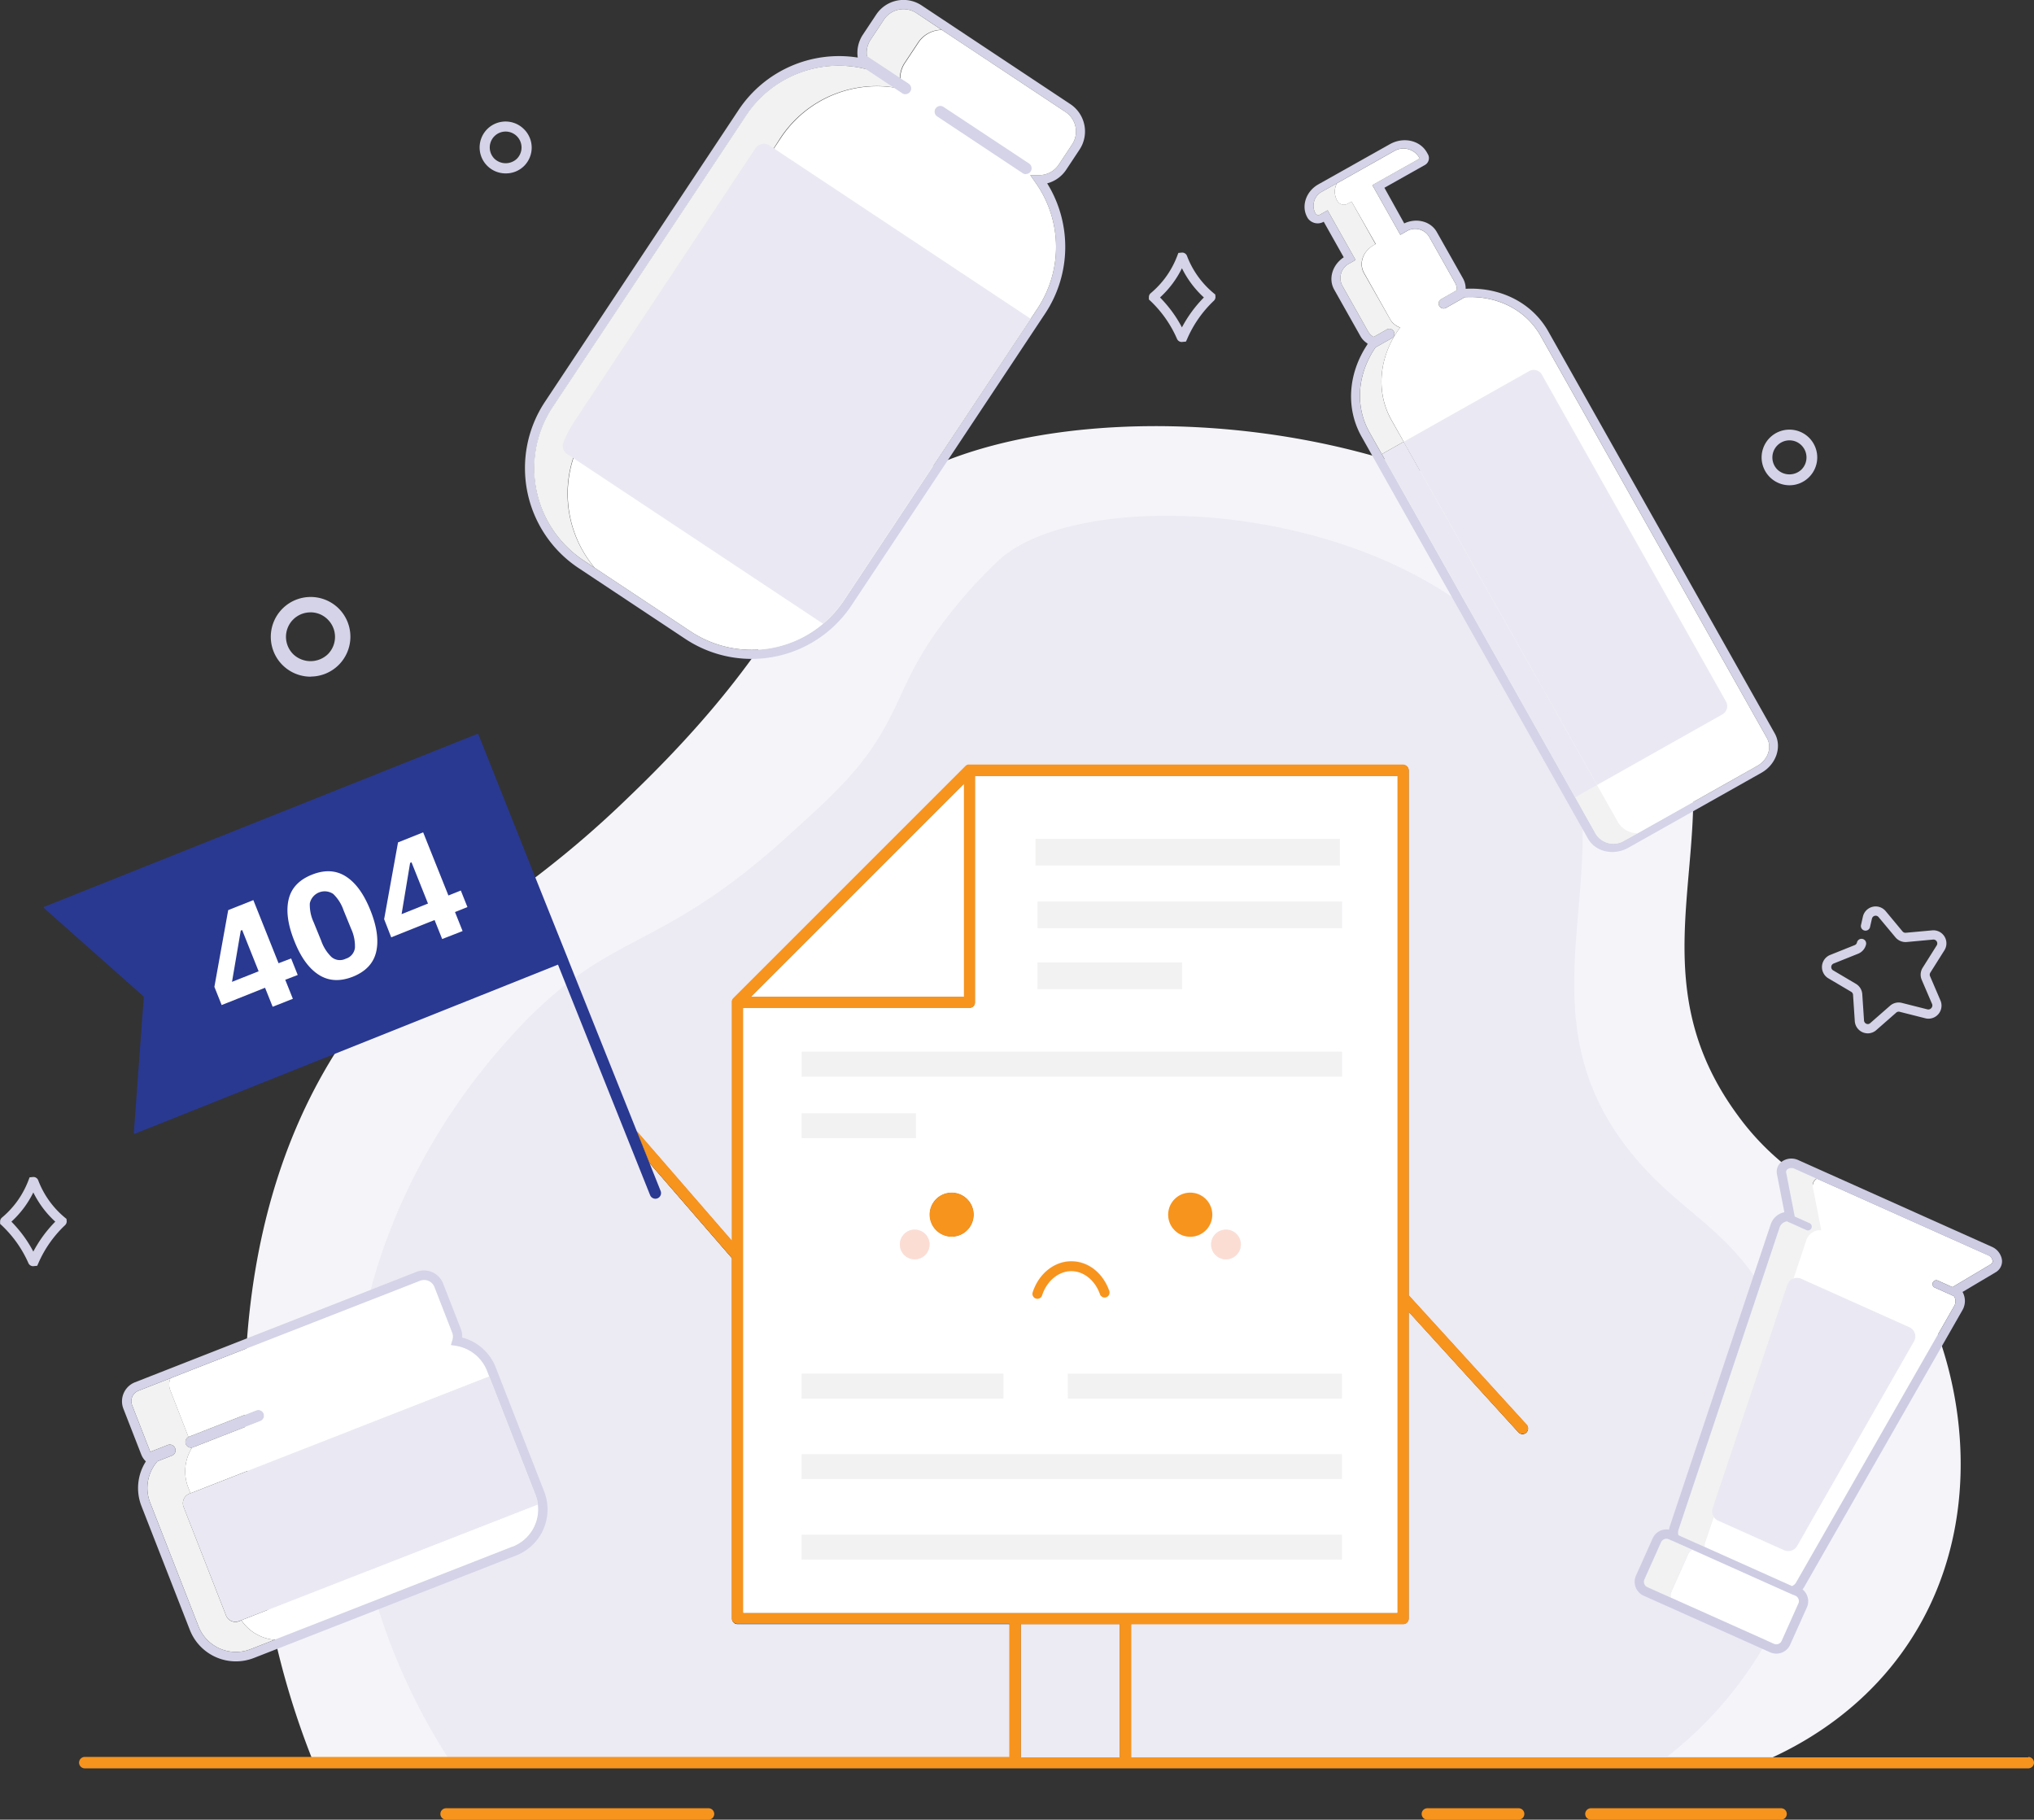 <svg xmlns="http://www.w3.org/2000/svg" viewBox="0 0 534.79 478.44"><rect x="0" y="0" width="534.79" height="478.44" fill="#333333" stroke="none"/><defs><style>.cls-1{fill:#f5f4f9;}.cls-2{fill:#eceaf3;}.cls-3{fill:#f7941d;}.cls-4{fill:#f2f2f2;}.cls-5{fill:#eae9f3;}.cls-6{fill:#fff;}.cls-7{fill:#cdcce3;}.cls-8{fill:#d4d3e7;}.cls-9{fill:#9b99c7;}.cls-10{fill:#f1592a;opacity:0.2;}.cls-11{fill:#5461a7;}.cls-12{fill:#293991;}</style></defs><g id="Слой_2" data-name="Слой 2"><g id="Слой_3" data-name="Слой 3"><path class="cls-1" d="M197.53,262.06h55.88V206.18Zm58.88-58v59.5a1.5,1.5,0,0,1-1.5,1.5h-59.5v159h172v-220Zm-12,115.32a5.79,5.79,0,1,1,5.79,5.79A5.8,5.8,0,0,1,244.45,319.38Zm24,107.68v35h26v-35Zm242.16-73.12c-.33-1-.68-2.06-1.05-3.08a91.3,91.3,0,0,0-5.73-12.8c-8.57-15.7-17.6-20.27-27.19-26.56-2-1.33-4.11-2.74-6.2-4.36-.35-.27-.71-.55-1.06-.84s-.65-.52-1-.79a68.3,68.3,0,0,1-11.58-12.45c-20.42-27.91-12.49-53.33-11.62-79.73q0-1.25.06-2.49a89,89,0,0,0-1.35-17.94,69.08,69.08,0,0,0-5.59-17.34c-11.57-24.39-36.16-41.52-64.93-51.8q-4.59-1.65-9.32-3.05c-1.09-.33-2.18-.64-3.27-.94-38.68-10.81-82.29-10.14-111.47,1.16-1.38.53-2.72,1.08-4,1.67h0a71.31,71.31,0,0,0-11,6c-13.15,8.78-18.69,17.63-26.52,29.73-2.47,3.81-5.17,7.94-8.41,12.5-.58.82-1.19,1.66-1.81,2.51-7.2,9.86-17,21.64-32.26,36.26a266.56,266.56,0,0,1-24.54,21.12c-21.22,15.93-30.27,16.1-45.46,35.88q-3.92,5.1-7.22,10.4l-.09.13c-15,24-21.15,50.56-23,74.8-.07.9-.13,1.8-.19,2.69h0c-.36,6-.47,11.8-.38,17.38,0,1.07,0,2.13.07,3.19h0q.16,6,.61,11.56h0a256.44,256.44,0,0,0,5.39,36.54c.28,1.25.54,2.35.76,3.28.35,1.43.71,2.94,1.09,4.51.19.78.39,1.57.6,2.38a214.56,214.56,0,0,0,9,28.61H265.41v-35h-71.5a1.5,1.5,0,0,1-1.5-1.5V330.84l-21.59-24.91h0l-3.38-8.47h0l25,28.81V263.56a1.53,1.53,0,0,1,0-.3,1.31,1.31,0,0,1,.09-.28,1.39,1.39,0,0,1,.32-.48l61-61a1.49,1.49,0,0,1,.48-.32.66.66,0,0,1,.2-.06.35.35,0,0,1,.14,0,1.07,1.07,0,0,1,.25,0h114a1.5,1.5,0,0,1,1.5,1.5v138l31,34a1.5,1.5,0,0,1-1.11,2.51,1.52,1.52,0,0,1-1.11-.49L370.41,345v80.54a1.5,1.5,0,0,1-1.5,1.5h-71.5v35H466.1c9.85-4.56,24.7-13.48,35.69-30C518.19,407.43,518.23,377.56,510.57,353.94Z"/><path class="cls-2" d="M197.53,262.06h55.88V206.18Zm58.88-58v59.5a1.5,1.5,0,0,1-1.5,1.5h-59.5v159h172v-220Zm-12,115.32a5.79,5.79,0,1,1,5.79,5.79A5.8,5.8,0,0,1,244.45,319.38Zm24,107.68v35h26v-35Zm199.44-79.87-.06-.13c-.19-.4-.37-.79-.56-1.18a73.28,73.28,0,0,0-4.44-8c-.28-.44-.56-.88-.85-1.3s-.57-.84-.86-1.25c-9.8-13.85-21.1-18.39-32.29-32.29C405.6,274.25,416.53,246.44,416.1,218h0c0-1.74-.09-3.47-.21-5.22-.09-1.3-.21-2.6-.36-3.91A65.72,65.72,0,0,0,410,188.81l-.05-.1a65.45,65.45,0,0,0-4.15-7.65c-.38-.6-.77-1.2-1.16-1.78l0,0a80.13,80.13,0,0,0-18.35-19.09h0c-1.49-1.14-3-2.22-4.57-3.26-39.31-26.31-100.13-26.64-118.88-9.82a124.94,124.94,0,0,0-18,21c-7.11,10.76-7.89,16.09-13.53,25.43-6.09,10.07-13.59,16.69-24.47,26.57C180.47,244,167.34,245.28,151.26,257c-.82.59-1.64,1.22-2.48,1.87a113.37,113.37,0,0,0-14,13.19c-7,7.67-27.7,31.08-37.34,67.16-.26,1-.51,1.93-.74,2.91a147.22,147.22,0,0,0-3.92,24.93c-.22,3.06-.33,6.06-.36,9a150.12,150.12,0,0,0,4.29,37c.64,2.65,1.34,5.22,2.08,7.7.23.79.47,1.57.71,2.34a162.56,162.56,0,0,0,18.28,39H265.41v-35h-71.5a1.5,1.5,0,0,1-1.5-1.5V330.84l-21.59-24.91h0l-3.38-8.47h0l25,28.81V263.56a1.53,1.53,0,0,1,0-.3,1.31,1.31,0,0,1,.09-.28,1.39,1.39,0,0,1,.32-.48l61-61a1.49,1.49,0,0,1,.48-.32.66.66,0,0,1,.2-.06.35.35,0,0,1,.14,0,1.07,1.07,0,0,1,.25,0h114a1.5,1.5,0,0,1,1.5,1.5v138l31,34a1.5,1.5,0,0,1-1.11,2.51,1.52,1.52,0,0,1-1.11-.49L370.41,345v80.54a1.5,1.5,0,0,1-1.5,1.5h-71.5v35H438.12a101.84,101.84,0,0,0,25.25-28.53c.41-.7.82-1.41,1.22-2.13a92.32,92.32,0,0,0,5.82-12.53c.23-.62.46-1.25.68-1.88a91.71,91.71,0,0,0,3.7-13.93c0-.24.09-.51.14-.81C476.15,395.22,479.24,371.81,467.85,347.19Z"/><line class="cls-3" x1="117.29" y1="476.93" x2="186.29" y2="476.93"/><path class="cls-3" d="M187.79,476.94a1.5,1.5,0,0,1-1.5,1.5h-69a1.5,1.5,0,0,1,0-3h69A1.5,1.5,0,0,1,187.79,476.94Z"/><line class="cls-3" x1="418.29" y1="476.93" x2="468.29" y2="476.93"/><path class="cls-3" d="M469.79,476.94a1.5,1.5,0,0,1-1.5,1.5h-50a1.5,1.5,0,0,1,0-3h50A1.5,1.5,0,0,1,469.79,476.94Z"/><line class="cls-3" x1="399.29" y1="476.93" x2="375.29" y2="476.93"/><path class="cls-3" d="M400.79,476.94a1.5,1.5,0,0,1-1.5,1.5h-24a1.5,1.5,0,0,1,0-3h24A1.5,1.5,0,0,1,400.79,476.94Z"/><path class="cls-4" d="M480.6,309.85a3.2,3.2,0,0,0-2.89,0,2.12,2.12,0,0,0-1.08,2.34l2.2,11.24a3.85,3.85,0,0,0-3.87,2.45l-3.41,10.22-21,62.69-2.23,6.66a3.47,3.47,0,0,0-.16,1.24,3.22,3.22,0,0,0,.15.92l-.84-.39a2.75,2.75,0,0,0-2.6.19,2.61,2.61,0,0,0-1.07,1.22l-4.38,9.77a2.67,2.67,0,0,0-.19,1.61,2.71,2.71,0,0,0,1.58,2.05l-8.21-3.68a2.78,2.78,0,0,1-1.4-3.66l4.39-9.77a2.74,2.74,0,0,1,3.44-1.48l.21.08.86.38a3.61,3.61,0,0,1-.16-.87,3.27,3.27,0,0,1,.16-1.28l26.61-79.57a3.42,3.42,0,0,1,1.77-2,4.33,4.33,0,0,1,2.1-.47l-.11-.59-2.09-10.66c-.4-2,1.81-3.35,4-2.39Z"/><path class="cls-5" d="M503.25,352.71l-30.73,53.77a2.7,2.7,0,0,1-3.43,1.12l-17.34-7.77a2.53,2.53,0,0,1-1.16-1,2.72,2.72,0,0,1-.29-2.3l19.64-58.74a2.7,2.7,0,0,1,3.65-1.59L502,348.94A2.67,2.67,0,0,1,503.25,352.71Z"/><path class="cls-6" d="M472.84,421.64l-4.38,9.79a1.56,1.56,0,0,1-2,.78l-27.14-12.16a2.67,2.67,0,0,1,.19-1.61l4.38-9.77a2.61,2.61,0,0,1,1.07-1.22l26.51,11.87.06,0,.57.25A1.56,1.56,0,0,1,472.84,421.64Z"/><path class="cls-6" d="M523.91,331.53a.91.91,0,0,1-.49.89l-10.07,6-3.84-1.72a1,1,0,0,0-1.32.51,1,1,0,0,0,.5,1.32l5.06,2.27a2.44,2.44,0,0,1,.14,2.45l-41.64,72.84a2.31,2.31,0,0,1-1.06.93l-.05,0L448.2,406.73a3.47,3.47,0,0,1,.16-1.24l2.23-6.66a2.53,2.53,0,0,0,1.16,1l17.34,7.77a2.7,2.7,0,0,0,3.43-1.12l30.73-53.77a2.67,2.67,0,0,0-1.23-3.77L473.59,336.2a2.63,2.63,0,0,0-2-.06L475,325.92a3.85,3.85,0,0,1,3.87-2.45l-2.2-11.24a2.12,2.12,0,0,1,1.08-2.34l45,20.14A1.87,1.87,0,0,1,523.91,331.53Z"/><path class="cls-7" d="M526.07,330.21a4.47,4.47,0,0,0-2.38-2.4l-50.81-22.76a4.32,4.32,0,0,0-4.45.41,3.3,3.3,0,0,0-1.21,3.33l1.94,9.94a4.79,4.79,0,0,0-3.57,3.12L439,401.43a4.79,4.79,0,0,0-.17.75,4,4,0,0,0-4.3,2.3l-4.38,9.79a4,4,0,0,0,2,5.28l33.27,14.89a4,4,0,0,0,3.12.06,3.94,3.94,0,0,0,2.14-2.07l4.39-9.79a4,4,0,0,0-1.14-4.74,4.15,4.15,0,0,0,.44-.63L516,344.43a4.82,4.82,0,0,0,0-4.74l8.71-5.17a3.36,3.36,0,0,0,1.67-3.12A4,4,0,0,0,526.07,330.21Zm-53.24,91.43-4.38,9.79a1.55,1.55,0,0,1-2.05.78l-27.14-12.15-6.12-2.75a1.54,1.54,0,0,1-.78-2.05l4.37-9.77a1.56,1.56,0,0,1,2-.79l.62.28.06,0,5.44,2.43,26.51,11.87.07,0,.57.25A1.55,1.55,0,0,1,472.83,421.64Zm50.59-89.22-10.07,6-3.84-1.71a1,1,0,0,0-1.32.5,1,1,0,0,0,.5,1.32l5.06,2.27a2.44,2.44,0,0,1,.14,2.45l-41.65,72.84a2.21,2.21,0,0,1-1.06.93l-.05,0-22.94-10.28-6.88-3.08,0,0a2.45,2.45,0,0,1,0-1.42l26.61-79.57a2.43,2.43,0,0,1,1.91-1.54l5.11,2.29a1,1,0,0,0,1.33-.5,1,1,0,0,0-.51-1.32l-3.88-1.74h0l-2.24-11.49a.9.9,0,0,1,.33-.95,1.87,1.87,0,0,1,1.93-.09l5.83,2.61,45,20.14a1.91,1.91,0,0,1,1.22,1.5A.94.94,0,0,1,523.42,332.42Z"/><path class="cls-8" d="M466.62,192.82,407.1,87.16c-4.21-7.48-12.46-11.71-21.74-11.23a5.49,5.49,0,0,0-.7-2.73L377.77,61c-1.59-2.83-5.35-3.79-8.56-2.26L364,49.37l10.55-5.94a2.07,2.07,0,0,0,.94-2.77l-.32-.57c-1.81-3.21-6.18-4.18-9.74-2.18L346.63,48.47c-3.26,1.84-4.57,5.72-2.92,8.65l.09.18a3.17,3.17,0,0,0,4.24,1l5.26,9.35c-3,2-4.1,5.66-2.51,8.49l6.89,12.23a5.28,5.28,0,0,0,1.8,1.9l.16.11-.14.22c-5.08,7.64-5.69,16.78-1.52,24.19l3.24,5.75,3.89,6.91,46.95,83.34,5.47,9.71c2,3.5,6.75,4.57,10.65,2.37l34.92-19.67C467,201,468.6,196.35,466.62,192.82Zm-4.57,8.55L430.56,219.1,427.12,221a5.47,5.47,0,0,1-7.52-1.68l-5.47-9.71L363.3,119.4l-3.24-5.75c-3.85-6.83-3.22-15.3,1.59-22.3L365.81,89a1.33,1.33,0,1,0-1.3-2.3l-3.35,1.89a3.67,3.67,0,0,1-1.41-1.38L352.87,75a4.29,4.29,0,0,1,1.94-5.73l1.61-.91-7.36-13.07-1.95,1.11a.89.89,0,0,1-1.23-.27l-.1-.18a4.21,4.21,0,0,1,1.9-5.61l3.81-2.14,14.95-8.42a4.8,4.8,0,0,1,6.6,1.47l.23.41-12.45,7,7.36,13.07,1.61-.91a4.3,4.3,0,0,1,5.91,1.32l6.88,12.22a3.52,3.52,0,0,1,.45,1.92l-4,2.29a1.32,1.32,0,1,0,1.29,2.29l4.25-2.4a1.28,1.28,0,0,0,.4-.32c8.58-.57,16.22,3.29,20.1,10.18L464.54,194C466,196.49,464.83,199.8,462.05,201.37Z"/><path class="cls-4" d="M430.56,219.1,427.12,221a5.47,5.47,0,0,1-7.52-1.68l-5.47-9.71,5.77-3.25,5.47,9.71A6.07,6.07,0,0,0,430.56,219.1Z"/><path class="cls-4" d="M369.07,116.15h0l-5.76,3.25-3.24-5.75c-3.85-6.83-3.22-15.3,1.59-22.3L365.81,89a1.33,1.33,0,1,0-1.3-2.3l-3.35,1.89a3.67,3.67,0,0,1-1.41-1.38L352.87,75a4.29,4.29,0,0,1,1.94-5.73l1.61-.91-7.36-13.07-1.95,1.11a.89.89,0,0,1-1.23-.27l-.1-.18a4.21,4.21,0,0,1,1.9-5.61l3.81-2.14a4.81,4.81,0,0,0,.06,4.5l.1.18a2,2,0,0,0,2.79.62l.92-.52,6.3,11.2-.57.32a6.28,6.28,0,0,0-1.29,1,6,6,0,0,0-1,1.2,5.82,5.82,0,0,0-.48,1,4.6,4.6,0,0,0-.2.7,4.79,4.79,0,0,0,.48,3.39L365.53,84a4.35,4.35,0,0,0,.36.55,3.87,3.87,0,0,0,.43.47,4.94,4.94,0,0,0,1.8,1.11c-5.38,7.21-6.61,16.62-2.29,24.3Z"/><path class="cls-6" d="M462.05,201.37,430.56,219.1a6.07,6.07,0,0,1-5.19-3l-5.47-9.71-50.83-90.25h0l-3.23-5.74c-4.32-7.68-3.09-17.09,2.29-24.3a4.94,4.94,0,0,1-1.8-1.11,3.87,3.87,0,0,1-.43-.47,3.53,3.53,0,0,1-.37-.55l-6.88-12.22a4.79,4.79,0,0,1-.48-3.39,4.6,4.6,0,0,1,.2-.7,5.82,5.82,0,0,1,.48-1,6,6,0,0,1,1-1.2,6.28,6.28,0,0,1,1.29-1l.57-.32h0L355.36,53l-.92.52a2,2,0,0,1-2.79-.62l-.1-.18a4.81,4.81,0,0,1-.06-4.5l14.95-8.42a4.8,4.8,0,0,1,6.6,1.47l.23.41-12.45,7,7.36,13.07,1.61-.91a4.3,4.3,0,0,1,5.91,1.32l6.88,12.22a3.52,3.52,0,0,1,.45,1.92l-4,2.29a1.32,1.32,0,1,0,1.29,2.29l4.25-2.4a1.28,1.28,0,0,0,.4-.32c8.58-.57,16.22,3.29,20.1,10.18L464.54,194C466,196.49,464.83,199.8,462.05,201.37Z"/><polygon class="cls-5" points="419.9 206.4 414.13 209.65 363.31 119.4 369.06 116.15 369.07 116.15 419.9 206.4"/><path class="cls-5" d="M405.35,98.41l48.53,86.16a2.49,2.49,0,0,1-1.13,3.33l-32.84,18.5-50.83-90.25,32.84-18.5A2.49,2.49,0,0,1,405.35,98.41Z"/><path class="cls-9" d="M359.64,90.41l-.14.22a.92.92,0,0,1,0-.33Z"/><path class="cls-8" d="M68.46,373.63l-17.7,6.91a1.38,1.38,0,0,1-.27.08h0a1.5,1.5,0,0,1-.94-2.81l.13-.06,17.7-6.92a1.5,1.5,0,0,1,1.09,2.8Z"/><path class="cls-4" d="M72.17,431.15l-6.31,2.47a10.55,10.55,0,0,1-13.66-6L39.45,395A10.59,10.59,0,0,1,41,384.71l.38-.49,3.82-1.49a1.5,1.5,0,1,0-1.1-2.8l-4.58,1.79a1.89,1.89,0,0,1-.11-.25l-4.67-12a2.93,2.93,0,0,1,1.66-3.8l8.44-3.3a4.09,4.09,0,0,0-.06,3.17l4.67,12,.11.27a1.5,1.5,0,0,0,.94,2.81,11.71,11.71,0,0,0-1,10.49l.59,1.51-.29.11a2.7,2.7,0,0,0-1.53,3.48l11.19,28.63a2.65,2.65,0,0,0,3.44,1.42l.57-.22A11.76,11.76,0,0,0,72.17,431.15Z"/><path class="cls-6" d="M128.64,361.92l-78.56,30.7-.59-1.51a11.71,11.71,0,0,1,1-10.49h0a1.38,1.38,0,0,0,.27-.08l17.7-6.91a1.5,1.5,0,0,0-1.09-2.8l-17.7,6.92-.13.06-.11-.27-4.67-12a4.09,4.09,0,0,1,.06-3.17l65.61-25.64a2.93,2.93,0,0,1,3.8,1.66l4.67,12a2.9,2.9,0,0,1,.06,1.9l-.4,1.34,1.37.22a10.61,10.61,0,0,1,8.12,6.56Z"/><path class="cls-6" d="M134.81,406.67,72.17,431.15A11.76,11.76,0,0,1,63.46,426l78-30.47A10.55,10.55,0,0,1,134.81,406.67Z"/><path class="cls-8" d="M143.77,394.65a13,13,0,0,0-.71-2.52L130.91,361l-.59-1.51a13,13,0,0,0-8.8-7.81,5.21,5.21,0,0,0-.34-2.21l-4.68-12a5.39,5.39,0,0,0-7-3.05L35.49,363.44a5.38,5.38,0,0,0-3.05,6.95l4.68,12a5.17,5.17,0,0,0,1.23,1.86,13,13,0,0,0-1.17,11.71l12.74,32.61a13,13,0,0,0,16.83,7.36l68.95-26.95A13,13,0,0,0,143.77,394.65Zm-9,12L72.17,431.15l-6.31,2.47a10.55,10.55,0,0,1-13.66-6L39.45,395A10.59,10.59,0,0,1,41,384.71l.38-.49,3.82-1.49a1.5,1.5,0,1,0-1.1-2.8l-4.58,1.79a1.89,1.89,0,0,1-.11-.25l-4.67-12a2.93,2.93,0,0,1,1.66-3.8l8.44-3.3,65.61-25.64a2.93,2.93,0,0,1,3.8,1.66l4.67,12a2.9,2.9,0,0,1,.06,1.9l-.4,1.34,1.37.22a10.61,10.61,0,0,1,8.12,6.56l.59,1.51L140.79,393a9.57,9.57,0,0,1,.64,2.54h0A10.55,10.55,0,0,1,134.81,406.67Z"/><path class="cls-5" d="M141.43,395.56h0L63.46,426l-.57.22a2.65,2.65,0,0,1-3.44-1.42L48.26,396.21a2.7,2.7,0,0,1,1.53-3.48l.29-.11,78.56-30.7L140.79,393A9.57,9.57,0,0,1,141.43,395.56Z"/><path class="cls-8" d="M281.49,27.42l-39.18-26a8.6,8.6,0,0,0-11.93,2.41l-3.52,5.3a8.64,8.64,0,0,0-1.34,6,31.71,31.71,0,0,0-31.25,13.67l-51,76.86a31.55,31.55,0,0,0,8.85,43.7l28.07,18.63a31.54,31.54,0,0,0,43.71-8.85l49.1-74,1.88-2.83a31.72,31.72,0,0,0,.45-34.1,8.66,8.66,0,0,0,5-3.58l3.51-5.3A8.63,8.63,0,0,0,281.49,27.42ZM221.88,157.85A29.06,29.06,0,0,1,181.56,166l-25.2-16.71h0l-2.86-1.9a29.13,29.13,0,0,1-8.17-40.32l51-76.86A29.21,29.21,0,0,1,227,18l2.3.51L228.66,17l-.31-.76a6.13,6.13,0,0,1,.55-5.78l3.51-5.3A6.17,6.17,0,0,1,241,3.47l6.6,4.38,32.58,21.61A6.18,6.18,0,0,1,281.87,38l-3.52,5.3a6.16,6.16,0,0,1-5.11,2.75l-2.36,0L272.25,48a29.25,29.25,0,0,1,.61,33L271,83.82Z"/><path class="cls-4" d="M247.56,7.85a7.4,7.4,0,0,0-6.17,3.31l-3.51,5.3a7.31,7.31,0,0,0-1,6.06,7.47,7.47,0,0,0,.3.87,30.29,30.29,0,0,0-31.93,12.78L203.42,39,154.3,113a30.28,30.28,0,0,0,2,36.25l-2.86-1.9a29.13,29.13,0,0,1-8.17-40.32l51-76.86A29.21,29.21,0,0,1,227,18l2.3.51L228.66,17l-.31-.76a6.13,6.13,0,0,1,.55-5.78l3.51-5.3A6.17,6.17,0,0,1,241,3.47Z"/><path class="cls-6" d="M281.87,38l-3.52,5.3a6.16,6.16,0,0,1-5.11,2.75l-2.36,0L272.25,48a29.25,29.25,0,0,1,.61,33L271,83.82l-49.11,74A29.06,29.06,0,0,1,181.56,166l-25.2-16.71h0a30.28,30.28,0,0,1-2-36.25l49.12-74,1.87-2.83a30.29,30.29,0,0,1,31.93-12.78,7.47,7.47,0,0,1-.3-.87,7.31,7.31,0,0,1,1-6.06l3.51-5.3a7.4,7.4,0,0,1,6.17-3.31l32.58,21.61A6.18,6.18,0,0,1,281.87,38Z"/><path class="cls-5" d="M271,83.82l-49.11,74A29,29,0,0,1,216.4,164l-65.68-43.56-1.56-1a2.68,2.68,0,0,1-1-3.24,30.85,30.85,0,0,1,2.86-5.41L198.6,39a2.68,2.68,0,0,1,3.72-.75l1.1.73Z"/><path class="cls-8" d="M269.74,45.79a1.52,1.52,0,0,1-.83-.25l-22.5-14.93a1.5,1.5,0,1,1,1.66-2.5L270.57,43a1.5,1.5,0,0,1-.83,2.75Z"/><path class="cls-8" d="M238.07,24.78a1.52,1.52,0,0,1-.83-.25l-10.83-7.19a1.5,1.5,0,1,1,1.66-2.5L238.9,22a1.5,1.5,0,0,1-.83,2.75Z"/><path class="cls-8" d="M81.65,177.92A10.48,10.48,0,1,1,89.06,160h0a10.48,10.48,0,0,1-7.41,17.89Zm0-16.91a6.43,6.43,0,0,0-4.55,11,6.59,6.59,0,0,0,9.1,0,6.44,6.44,0,0,0,0-9.1A6.36,6.36,0,0,0,81.65,161Z"/><path class="cls-8" d="M470.49,127.59a7.34,7.34,0,0,1-7.32-7.32,7.32,7.32,0,0,1,12.49-5.17h0a7.32,7.32,0,0,1,0,10.34A7.24,7.24,0,0,1,470.49,127.59Zm0-11.81a4.5,4.5,0,0,0-3.18,7.67,4.59,4.59,0,0,0,6.35,0,4.5,4.5,0,0,0,0-6.35A4.45,4.45,0,0,0,470.49,115.78Z"/><path class="cls-8" d="M133,45.59A6.82,6.82,0,1,1,137.8,34h0a6.81,6.81,0,0,1,0,9.63A6.73,6.73,0,0,1,133,45.59Zm0-11a4.18,4.18,0,0,0-3,7.14,4.28,4.28,0,0,0,5.91,0A4.19,4.19,0,0,0,133,34.59Z"/><path class="cls-8" d="M8.71,332.92a1.37,1.37,0,0,1-1.24-.81,30.76,30.76,0,0,0-3.21-5.6,31.06,31.06,0,0,0-3.83-4.35l-.4-.37,0-.65a1.33,1.33,0,0,1,.48-1,24.31,24.31,0,0,0,3.79-4,23.88,23.88,0,0,0,3.18-5.8l.3-.79,1-.09a1.35,1.35,0,0,1,1.27.88,23.64,23.64,0,0,0,7,9.79l.43.35.06.65a1.37,1.37,0,0,1-.43,1,30.46,30.46,0,0,0-7,9.95l-.33.73ZM3,321.21a34.42,34.42,0,0,1,3.28,3.87,32.9,32.9,0,0,1,2.48,4,34.26,34.26,0,0,1,2.49-4,33.55,33.55,0,0,1,3.28-3.87,26,26,0,0,1-3.27-3.61h0a26.92,26.92,0,0,1-2.5-4.07,26.08,26.08,0,0,1-2.49,4.07A26,26,0,0,1,3,321.21Zm-.86-.83h0Zm7.64-9.18h0Z"/><path class="cls-8" d="M310.71,89.92a1.37,1.37,0,0,1-1.24-.81,30.46,30.46,0,0,0-7-10l-.4-.37,0-.65a1.33,1.33,0,0,1,.48-1,24.31,24.31,0,0,0,3.79-4,23.88,23.88,0,0,0,3.18-5.8l.3-.79,1-.09a1.35,1.35,0,0,1,1.27.88,23.64,23.64,0,0,0,7,9.79l.43.35.06.65a1.37,1.37,0,0,1-.43,1,30.46,30.46,0,0,0-7,10l-.33.73ZM305,78.21a34.42,34.42,0,0,1,3.28,3.87,32.9,32.9,0,0,1,2.48,4,34.26,34.26,0,0,1,2.49-4,33.55,33.55,0,0,1,3.28-3.87,26,26,0,0,1-3.27-3.61h0a26.92,26.92,0,0,1-2.5-4.07A25.82,25.82,0,0,1,305,78.21Zm-.86-.83h0Zm7.64-9.18h0Z"/><path class="cls-8" d="M268.71,341.12a1.35,1.35,0,0,1-.36-1.18l1.23-6.6a1.34,1.34,0,1,1,2.64.5l-1.23,6.6a1.33,1.33,0,0,1-1.56,1.07A1.25,1.25,0,0,1,268.71,341.12Z"/><path class="cls-8" d="M267,350.36a1.35,1.35,0,0,1-.36-1.18l1.23-6.6a1.34,1.34,0,1,1,2.64.5l-1.23,6.59a1.34,1.34,0,0,1-1.56,1.08A1.31,1.31,0,0,1,267,350.36Z"/><path class="cls-8" d="M269.78,342.69a1.34,1.34,0,0,1,1.21-2.25l6.6,1.22a1.36,1.36,0,0,1,1.08,1.57,1.34,1.34,0,0,1-1.57,1.07l-6.6-1.22A1.45,1.45,0,0,1,269.78,342.69Z"/><path class="cls-8" d="M260.54,341a1.35,1.35,0,0,1-.35-1.18,1.33,1.33,0,0,1,1.56-1.07l6.6,1.22a1.36,1.36,0,0,1,1.08,1.57,1.34,1.34,0,0,1-1.57,1.07l-6.6-1.22A1.45,1.45,0,0,1,260.54,341Z"/><path class="cls-8" d="M491.11,271.7a3.57,3.57,0,0,1-1.32-.26,3.44,3.44,0,0,1-2.12-2.95l-.46-6.92a1,1,0,0,0-.49-.8l-6-3.54a3.44,3.44,0,0,1,.48-6.15l6.44-2.58a1,1,0,0,0,.61-.71,1.22,1.22,0,1,1,2.38.54,3.45,3.45,0,0,1-2.08,2.43l-6.44,2.58a1,1,0,0,0-.14,1.79l6,3.55a3.43,3.43,0,0,1,1.67,2.73l.46,6.91a1,1,0,0,0,.62.86.93.93,0,0,0,1-.17l5.22-4.57a3.42,3.42,0,0,1,3.11-.75l6.72,1.7a1,1,0,0,0,1-.32A1,1,0,0,0,508,264l-2.73-6.37a3.41,3.41,0,0,1,.25-3.19l3.69-5.87a1,1,0,0,0,0-1.05,1,1,0,0,0-.95-.48l-6.9.64a3.46,3.46,0,0,1-3-1.23l-4.44-5.32a1,1,0,0,0-1-.34,1,1,0,0,0-.74.76l-.48,2.09a1.22,1.22,0,1,1-2.37-.54l.47-2.09a3.44,3.44,0,0,1,6-1.44l4.43,5.33a1,1,0,0,0,.86.35l6.91-.63a3.43,3.43,0,0,1,3.23,5.25l-3.7,5.87a1,1,0,0,0-.07.93l2.73,6.37a3.43,3.43,0,0,1-4,4.69l-6.72-1.7a1,1,0,0,0-.91.22l-5.21,4.57A3.4,3.4,0,0,1,491.11,271.7Z"/><path class="cls-3" d="M533.29,462.06H297.41v-35h71.5a1.5,1.5,0,0,0,1.5-1.5V345l28.77,31.55a1.5,1.5,0,0,0,2.12.1,1.5,1.5,0,0,0,.1-2.12l-31-34v-138a1.5,1.5,0,0,0-1.5-1.5h-114a1.07,1.07,0,0,0-.25,0,.35.35,0,0,0-.14,0,.66.66,0,0,0-.2.06,1.49,1.49,0,0,0-.48.32l-61,61a1.39,1.39,0,0,0-.32.48,1.31,1.31,0,0,0-.09.28,1.53,1.53,0,0,0,0,.3v62.69l-25-28.81h0l3.38,8.47h0l21.59,24.91v94.72a1.5,1.5,0,0,0,1.5,1.5h71.5v35H22.29a1.5,1.5,0,0,0,0,3h511a1.5,1.5,0,0,0,0-3ZM253.41,206.18v55.88H197.53Zm-58,217.88v-159h59.5a1.5,1.5,0,0,0,1.5-1.5v-59.5h111v220Zm99,38h-26v-35h26Z"/><path class="cls-6" d="M256.41,204.06v59.5a1.5,1.5,0,0,1-1.5,1.5h-59.5v159h172v-220Zm15.88,16.5h80v7h-80Zm.5,32.5h38v7h-38Zm-62,39.67h30v6.5h-30ZM244.4,327.2a3.9,3.9,0,1,1-3.9-3.89A3.9,3.9,0,0,1,244.4,327.2Zm-33.61,34h53v6.5h-53Zm33.66-41.85a5.79,5.79,0,1,1,5.79,5.79A5.8,5.8,0,0,1,244.45,319.38ZM274,340.59a1.18,1.18,0,0,1-.19.37,1.29,1.29,0,0,1-.61.45l-.14,0a1,1,0,0,1-.3,0,1.12,1.12,0,0,1-.4-.07,1.25,1.25,0,0,1-.75-.65.92.92,0,0,1-.09-.23.4.4,0,0,1,0-.15,1.23,1.23,0,0,1,0-.19,1.45,1.45,0,0,1,.06-.41c1.58-4.88,5.65-8.16,10.13-8.16s8.33,3.06,10,7.79a1.3,1.3,0,0,1-2.45.87c-1.31-3.68-4.28-6.07-7.56-6.07S275.22,336.78,274,340.59Zm78.8,69.47h-142v-6.5h142Zm0-21.17h-142v-6.5h142Zm0-21.16h-72v-6.5h72ZM313,325.17a5.8,5.8,0,1,1,5.79-5.79A5.8,5.8,0,0,1,313,325.17Zm9.37-1.86a3.9,3.9,0,1,1-3.89,3.89A3.89,3.89,0,0,1,322.32,323.31Zm30.47-40.25h-142v-6.5h142Zm0-39h-80v-7h80Z"/><rect class="cls-6" x="210.79" y="292.73" width="30" height="6.5"/><path class="cls-6" d="M244.4,327.2a3.9,3.9,0,1,1-3.9-3.89A3.9,3.9,0,0,1,244.4,327.2Z"/><rect class="cls-6" x="210.79" y="361.23" width="53" height="6.5"/><path class="cls-6" d="M290.87,341.08a1.3,1.3,0,0,1-1.66-.79c-1.31-3.68-4.28-6.07-7.56-6.07s-6.43,2.56-7.66,6.37a1.31,1.31,0,0,1-1.24.9,1.12,1.12,0,0,1-.4-.07,1.29,1.29,0,0,1-.83-1.63c1.58-4.88,5.65-8.16,10.13-8.16s8.33,3.06,10,7.79A1.3,1.3,0,0,1,290.87,341.08Z"/><rect class="cls-6" x="272.79" y="253.06" width="38" height="7"/><path class="cls-6" d="M318.74,319.38a5.8,5.8,0,1,1-5.79-5.8A5.8,5.8,0,0,1,318.74,319.38Z"/><path class="cls-6" d="M326.22,327.2a3.9,3.9,0,1,1-3.9-3.89A3.89,3.89,0,0,1,326.22,327.2Z"/><rect class="cls-6" x="272.29" y="220.56" width="80" height="7"/><rect class="cls-6" x="272.79" y="237.06" width="80" height="7"/><rect class="cls-6" x="210.79" y="276.56" width="142" height="6.5"/><rect class="cls-6" x="280.79" y="361.23" width="72" height="6.5"/><rect class="cls-6" x="210.79" y="382.39" width="142" height="6.5"/><rect class="cls-6" x="210.79" y="403.56" width="142" height="6.5"/><polygon class="cls-6" points="253.41 206.18 253.41 262.06 197.53 262.06 253.41 206.18"/><rect class="cls-4" x="272.29" y="220.56" width="80" height="7"/><rect class="cls-4" x="272.79" y="237.06" width="80" height="7"/><rect class="cls-4" x="272.79" y="253.06" width="38" height="7"/><rect class="cls-4" x="210.79" y="276.56" width="142" height="6.5"/><rect class="cls-4" x="210.79" y="292.73" width="30" height="6.5"/><rect class="cls-4" x="280.79" y="361.23" width="72" height="6.5"/><rect class="cls-4" x="210.79" y="361.23" width="53" height="6.5"/><rect class="cls-4" x="210.79" y="382.39" width="142" height="6.5"/><rect class="cls-4" x="210.79" y="403.56" width="142" height="6.5"/><path class="cls-3" d="M290.87,341.08a1.3,1.3,0,0,1-1.66-.79c-1.31-3.68-4.28-6.07-7.56-6.07s-6.43,2.56-7.66,6.37a1.31,1.31,0,0,1-1.24.9,1.12,1.12,0,0,1-.4-.07,1.29,1.29,0,0,1-.83-1.63c1.58-4.88,5.65-8.16,10.13-8.16s8.33,3.06,10,7.79A1.3,1.3,0,0,1,290.87,341.08Z"/><path class="cls-3" d="M256,319.38a5.79,5.79,0,1,1-5.79-5.8A5.79,5.79,0,0,1,256,319.38Z"/><path class="cls-3" d="M318.74,319.38a5.8,5.8,0,1,1-5.79-5.8A5.8,5.8,0,0,1,318.74,319.38Z"/><path class="cls-10" d="M244.4,327.2a3.9,3.9,0,1,1-3.9-3.89A3.9,3.9,0,0,1,244.4,327.2Z"/><path class="cls-10" d="M326.22,327.2a3.9,3.9,0,1,1-3.9-3.89A3.89,3.89,0,0,1,326.22,327.2Z"/><polygon class="cls-3" points="170.81 305.92 165.18 299.41 167.44 297.45 170.81 305.92"/><path class="cls-11" d="M146.67,253.54v0h0Z"/><path class="cls-12" d="M173.69,313.12l-2.87-7.19h0l-3.38-8.47L151.26,257l-1.79-4.49v0s0,0,0,0l-.06-.13a.11.11,0,0,0,0-.05h0L144,238.83l-3.26-8.15L127,196.14l-1.21-3a.27.27,0,0,0-.35-.15L14.7,237.19l-3,1.21a.27.27,0,0,0-.15.35l2.73,2.42,23.27,20.65a.71.71,0,0,1,.24.6l-.06.79q-1.28,17.35-2.54,34.69a.27.27,0,0,0,.35.15l1.91-.77,2.86-1.13L88,277.09l58.71-23.46,2.09,5.24,22.13,55.37a1.49,1.49,0,0,0,1.39.94,1.4,1.4,0,0,0,.56-.11A1.49,1.49,0,0,0,173.69,313.12Zm-27-59.56h0Z"/><path class="cls-12" d="M149.38,252.26v0L144,238.83Z"/><path class="cls-12" d="M146.66,253.55h0v0Z"/><path class="cls-12" d="M149.45,252.47l-.06-.13a.11.11,0,0,0,0-.05l.06.14A.06.06,0,0,1,149.45,252.47Z"/><path class="cls-6" d="M71.69,264.71l-2-5-11.41,4.55-1.91-4.79L60,239.3l6.61-2.64,6.63,16.6L76.54,252l1.74,4.35L75,257.61l2,5ZM61,258.16,68,255.38l-4.33-10.84-.37.14Z"/><path class="cls-6" d="M92.78,256.8q-5.1,2-9-.52t-6.4-8.9c-1.7-4.24-2.19-7.86-1.5-10.86s2.74-5.19,6.13-6.54,6.38-1.19,9,.51,4.71,4.67,6.4,8.9,2.19,7.86,1.5,10.86S96.17,255.44,92.78,256.8Zm-1.89-4.72a3.41,3.41,0,0,0,2.43-2.87,10.86,10.86,0,0,0-1-5l-2-4.9a10.78,10.78,0,0,0-2.7-4.26,4,4,0,0,0-6.16,2.46,10.81,10.81,0,0,0,1,4.95l2,4.9a10.91,10.91,0,0,0,2.7,4.27A3.41,3.41,0,0,0,90.89,252.08Z"/><path class="cls-6" d="M116.26,246.9l-2-5-11.4,4.55L101,241.68l3.65-20.19,6.61-2.64,6.64,16.6,3.26-1.31,1.74,4.35-3.27,1.31,2,5Zm-10.67-6.55,6.94-2.78-4.33-10.84-.37.15Z"/></g></g></svg>